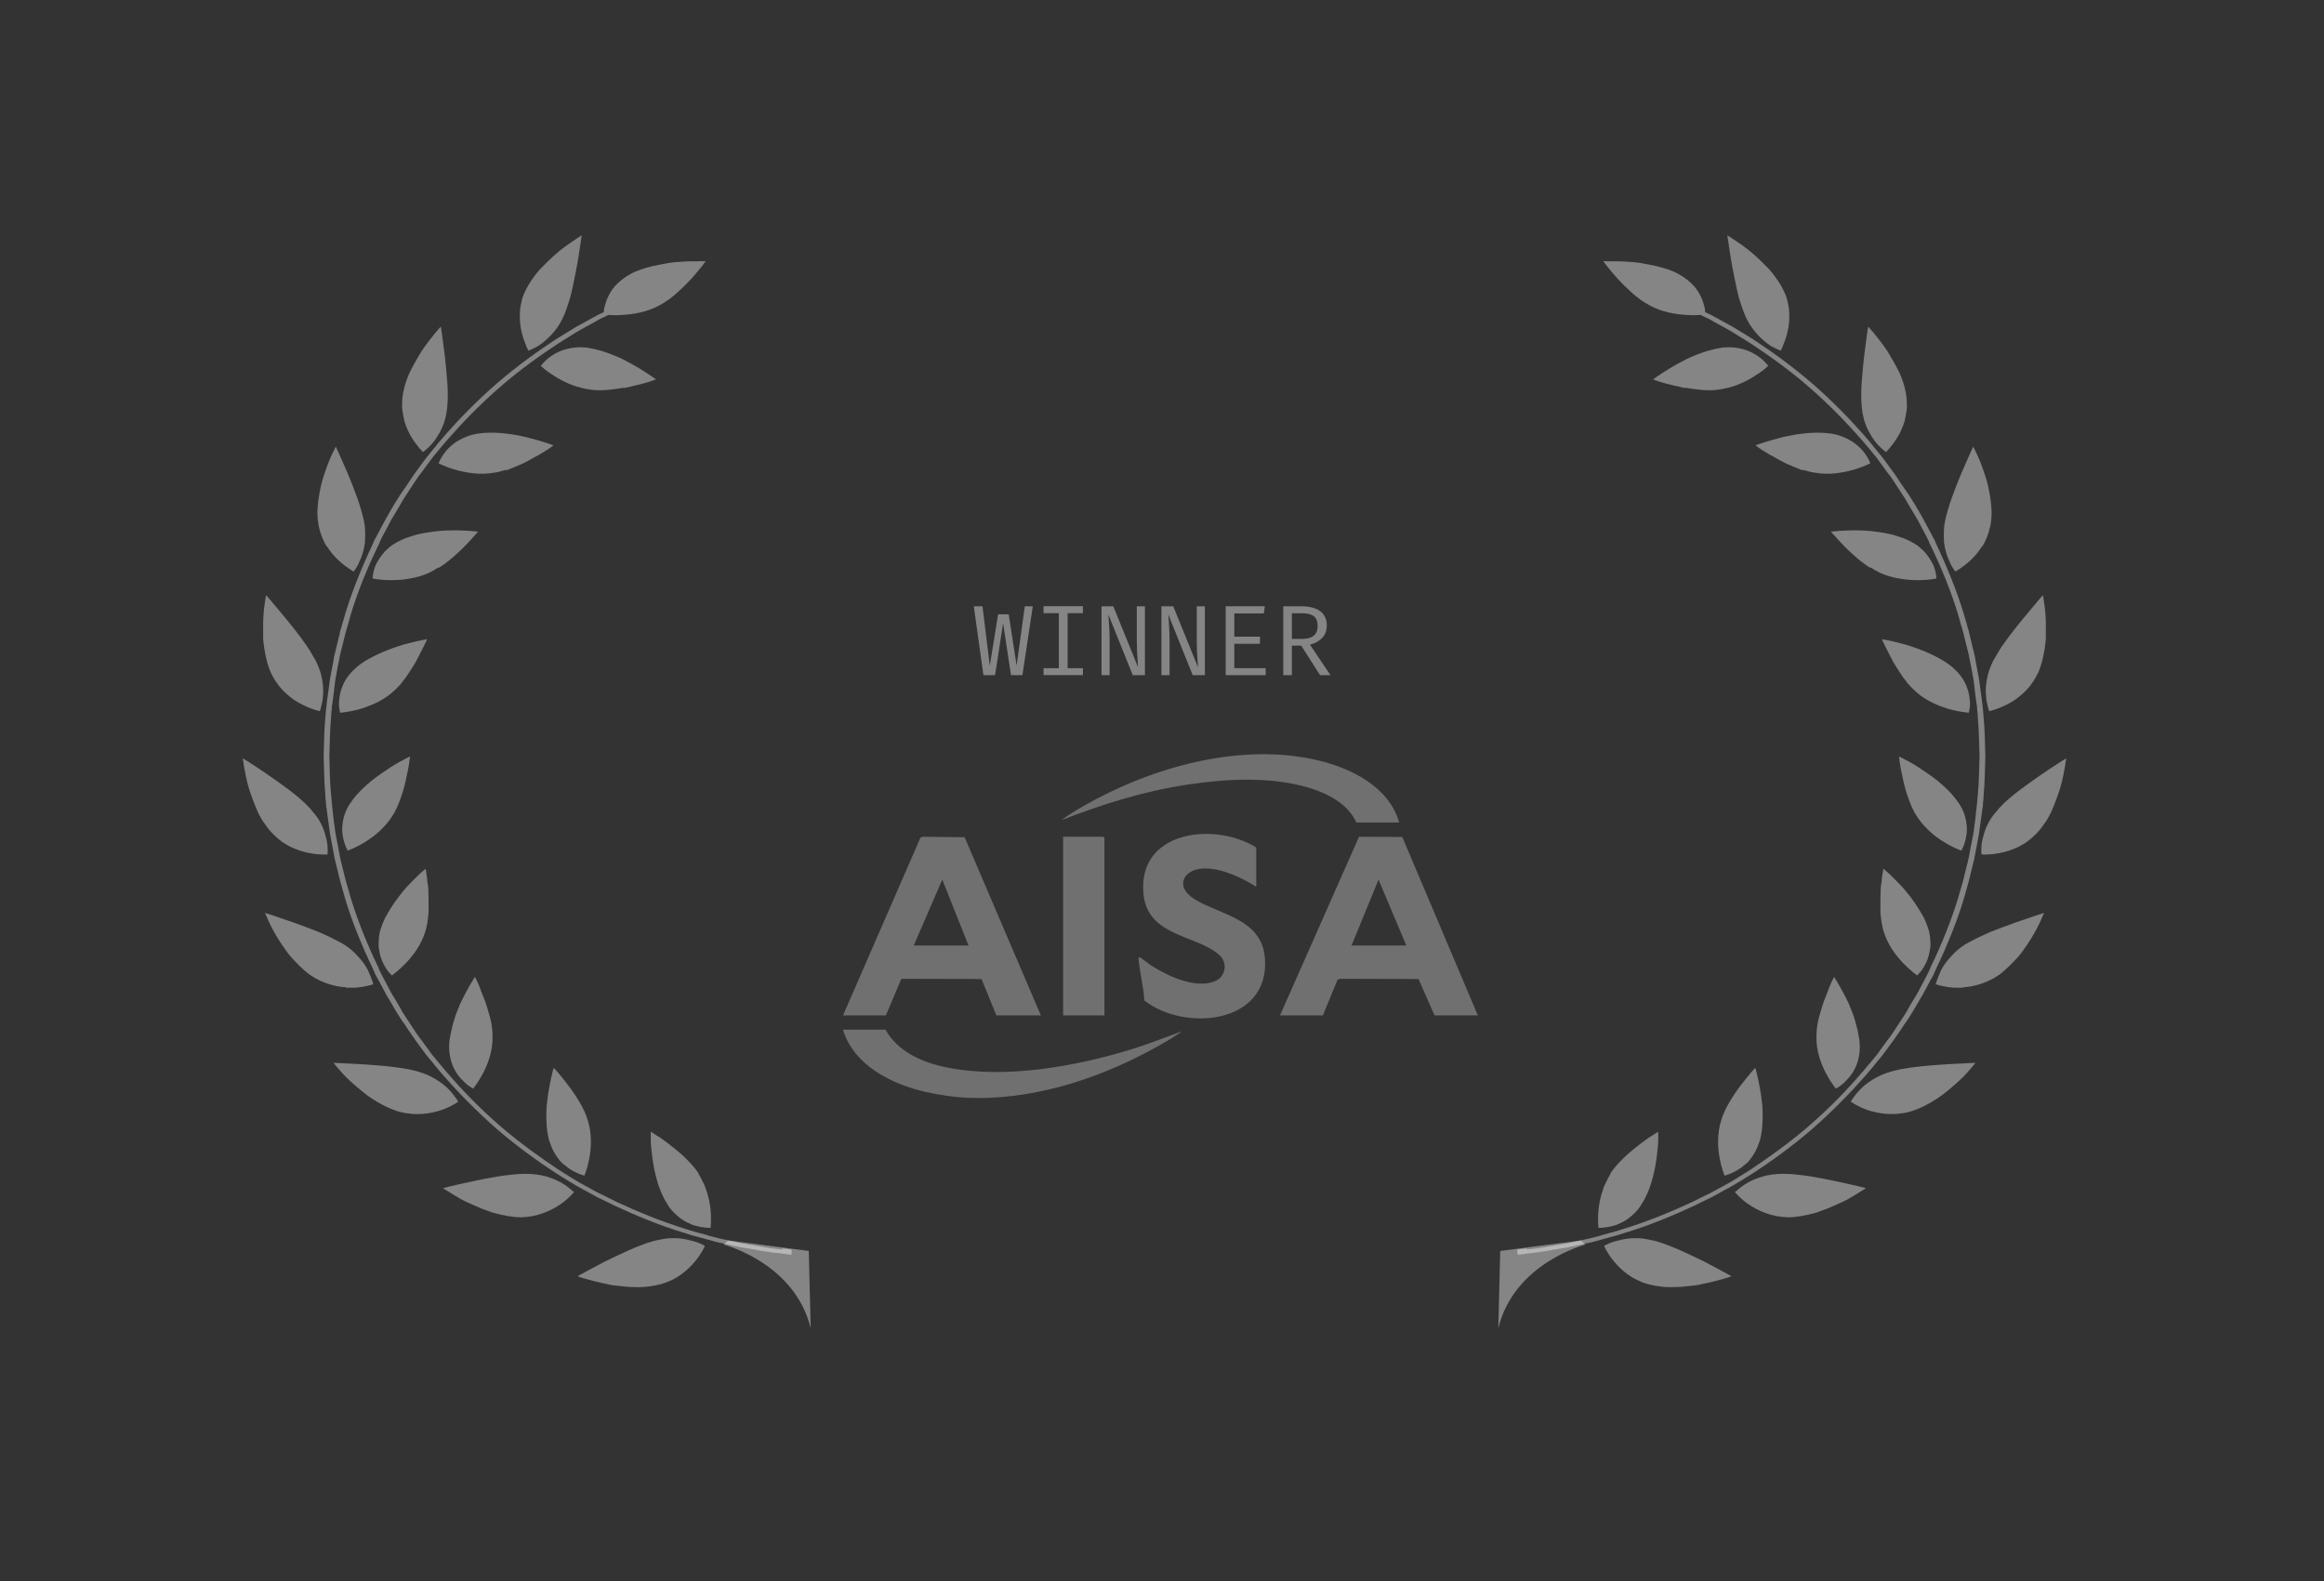 <?xml version="1.0" encoding="UTF-8"?><svg xmlns="http://www.w3.org/2000/svg" viewBox="0 0 371.8 253"><rect x="0" y="0" width="371.8" height="253" fill="#333333" stroke="none"/><g id="a"><path id="b" d="M163.56,108.03h-1.82l-1.26-8.32-1.28,8.32h-1.87l-1.54-11.02h1.39l1.17,9.5,1.33-8.22h1.7l1.26,8.22,1.31-9.5h1.28l-1.66,11.02ZM173.25,98.12h-2.45v8.8h2.45v1.1h-6.3v-1.1h2.45v-8.8h-2.45v-1.12h6.3v1.12ZM177.32,98.35c0,.07.03.54.1,1.39.06.85.1,1.78.1,2.77v5.52h-1.3v-11.02h1.89l3.95,9.73-.03-.58c-.11-1.31-.16-2.52-.16-3.63v-5.52h1.3v11.02h-1.95l-3.89-9.68ZM186.91,98.35c0,.07.03.54.1,1.39.06.85.1,1.78.1,2.77v5.52h-1.3v-11.02h1.89l3.95,9.73-.03-.58c-.11-1.31-.16-2.52-.16-3.63v-5.52h1.3v11.02h-1.95l-3.89-9.68ZM197.47,101.87h4.1v1.14h-4.1v3.9h5.02v1.12h-6.4v-11.02h6.26l-.16,1.15h-4.72v3.71ZM212.26,100.11c0,.79-.25,1.45-.74,1.97-.49.51-1.14.87-1.95,1.07l3.28,4.88h-1.66l-3.02-4.72h-1.49v4.72h-1.38v-11.02h2.82c1.36,0,2.39.26,3.09.78.7.52,1.06,1.3,1.06,2.32ZM210.79,100.11c0-.7-.2-1.21-.61-1.52-.41-.31-1.04-.46-1.9-.46h-1.6v4.1h1.62c.82,0,1.44-.17,1.86-.5.43-.34.64-.88.64-1.62Z" style="fill:rgba(255,255,255,.4);"/><g id="c"><g style="opacity:.3;"><path d="M154.95,175.67c-2.2-.1-4.68-.45-6.87-.95-5.44-1.25-11.5-4.25-13.22-9.97h6.8c1.98,3.55,5.89,5.24,9.72,6.03,9.32,1.93,20.84-.15,29.84-2.95,2.68-.83,5.28-1.88,7.91-2.83l-1.79,1.19c-8.73,5.25-18.83,9.05-29.1,9.47-1.04.04-2.27.05-3.31,0Z" style="fill:#fff;"/><path d="M166.52,162.47h-7.12l-2.37-5.82-12.83-.03-2.47,5.85h-6.86l12.39-28.45.38-.13,6.68.07,12.2,28.51ZM154.95,151.29l-4.2-10.54-4.57,10.54h8.77Z" style="fill:#fff;"/><path d="M204.78,162.47l12.64-28.58,6.92.03,12.09,28.55h-6.93l-2.56-5.82-12.57-.03-.38.13-2.35,5.72h-6.86ZM224.99,151.29l-4.45-10.54-4.32,10.54h8.77Z" style="fill:#fff;"/><path d="M200.97,141.89c-2.26-1.44-5.33-2.88-8.07-2.93-3.53-.07-5.1,2.87-1.84,4.89,4.22,2.6,10.85,3.15,11.31,9.53.76,10.5-12.86,11.76-19.3,6.71-.11-2.22-.76-4.52-.92-6.71-.01-.17,0-.25.19-.19.29.09,1.44,1.06,1.86,1.32,2.65,1.66,6.99,3.75,10.12,2.51,1.83-.73,2.16-3.02.68-4.28-3.75-3.2-11.38-2.9-12.06-9.66-1.02-10.17,11.34-11.64,18.04-7.48v6.29Z" style="fill:#fff;"/><path d="M223.85,131.61h-6.86c-1.36-3.05-4.72-4.73-7.78-5.62-6.07-1.76-13.02-1.38-19.21-.45-6.94,1.04-13.67,3.14-20.17,5.69,1.11-.87,2.37-1.61,3.6-2.31,10.84-6.18,24.99-10.19,37.43-7.26,5.35,1.26,11.39,4.28,12.99,9.95Z" style="fill:#fff;"/><polygon points="176.69 162.47 170.08 162.47 170.08 133.89 176.5 133.89 176.69 134.08 176.69 162.47" style="fill:#fff;"/></g></g></g><g id="d"><path d="M107.83,198.12c-.51,0-1.02,0-1.61.12-.16,0-.31.04-.43.08-.16,0-.27.04-.43.08-.31.04-.59.12-.9.2-1.25.35-2.59.9-3.96,1.49-1.33.59-2.66,1.25-3.88,1.84-1.21.63-2.27,1.21-3.02,1.61-.74.39-1.21.67-1.21.67,0,0,.12.04.35.12.24.08.55.2.98.31.86.24,2.04.55,3.37.82.35.08.67.16,1.02.2s.74.08,1.1.12c.74.08,1.49.16,2.23.16,1.49.08,3.02-.12,4.31-.47,2.59-.71,4.35-2.31,5.45-3.64,1.1-1.33,1.57-2.47,1.57-2.47,0,0-.9-.59-2.39-.9-.75-.2-1.61-.35-2.63-.35l.08.04Z" style="fill:rgba(255,255,255,.4);"/><path d="M111.79,187.82c-.59-.98-1.41-1.8-2.23-2.62-.39-.39-.86-.78-1.29-1.14-.24-.2-.43-.35-.63-.51-.2-.16-.43-.31-.59-.47-.82-.63-1.53-1.14-2.08-1.45-.51-.35-.86-.55-.86-.55v1.25c0,.78.12,1.8.27,3.02.16,1.18.43,2.55.82,3.84.39,1.25.9,2.47,1.57,3.49.16.27.31.51.51.74.08.12.16.24.27.31.08.12.16.2.28.31.35.35.78.71,1.14.98.39.27.78.51,1.18.67.39.2.74.35,1.1.43,1.41.39,2.43.35,2.43.35,0,0,.16-1.22,0-2.86-.08-.82-.24-1.76-.55-2.74-.08-.24-.16-.47-.24-.74-.08-.24-.2-.51-.31-.74-.24-.51-.47-.98-.78-1.49v-.08Z" style="fill:rgba(255,255,255,.4);"/><path d="M91.73,190.68s-.24-.2-.39-.35c-.31-.27-.82-.67-1.49-1.06-.31-.2-.71-.35-1.1-.55-.39-.16-.86-.31-1.33-.47-.94-.27-2.08-.43-3.37-.43-.67,0-1.33.04-2.04.12-.71.08-1.45.16-2.16.27-.74.12-1.49.27-2.19.39-.71.16-1.41.27-2.08.43-1.33.27-2.51.55-3.33.74-.86.2-1.37.35-1.37.35,0,0,.43.31,1.18.74.35.24.82.51,1.29.78.24.16.51.31.78.43.27.16.59.27.9.43.63.27,1.29.59,1.96.86.35.12.71.27,1.06.39.2.08.35.12.51.2.2.04.35.12.55.16,1.45.39,2.94.67,4.27.67,2.74-.08,4.82-1.1,6.27-2.08.71-.47,1.25-.98,1.65-1.37.35-.35.55-.63.55-.63,0,0-.04-.04-.12-.12v.08Z" style="fill:rgba(255,255,255,.4);"/><path d="M87.93,182.69c.35,1.14.86,2.04,1.45,2.78.27.39.59.71.94.94.31.27.63.51.94.71.63.39,1.18.63,1.57.78.2.08.39.12.47.16.12,0,.2.04.2.04,0,0,.12-.27.27-.74.16-.47.35-1.18.51-2,.31-1.65.43-3.84-.2-5.96-.31-1.1-.82-2.16-1.41-3.13-.59-.98-1.21-1.92-1.84-2.7-.31-.39-.59-.78-.86-1.1-.24-.31-.51-.63-.71-.86-.39-.47-.67-.74-.67-.74,0,0-.16.43-.31,1.18-.2.74-.39,1.8-.59,2.98-.08.59-.16,1.25-.24,1.92,0,.63-.08,1.29-.04,1.96,0,.67.04,1.33.12,1.96s.2,1.25.39,1.84Z" style="fill:rgba(255,255,255,.4);"/><path d="M72.96,175.75c-.24-.35-.59-.86-1.14-1.41-.51-.55-1.21-1.1-2.04-1.61-.82-.51-1.84-.98-3.1-1.33-.43-.12-.86-.2-1.33-.31-.43-.08-.9-.16-1.37-.23-2.39-.35-5.06-.51-7.09-.63-2.04-.12-3.53-.16-3.53-.16,0,0,.51.63,1.33,1.57.82.94,2.12,2.08,3.53,3.21.2.16.43.35.67.51.12.08.24.16.35.24.12.08.24.16.35.24.47.31.98.59,1.45.86.51.27.98.51,1.49.71.51.2.98.39,1.49.51,2.66.67,4.94.24,6.62-.31,1.69-.59,2.66-1.33,2.66-1.33,0,0-.12-.24-.35-.59v.08Z" style="fill:rgba(255,255,255,.4);"/><path d="M73.82,172.65c.47.55.94.94,1.29,1.18.35.24.59.35.59.35,0,0,.78-.94,1.57-2.43.78-1.49,1.57-3.57,1.53-5.8,0-.82-.08-1.68-.24-2.47-.08-.39-.2-.82-.31-1.21-.12-.39-.24-.78-.35-1.18-.2-.67-.43-1.29-.67-1.84-.08-.16-.12-.27-.16-.43-.08-.12-.12-.27-.16-.39-.08-.27-.2-.51-.27-.71-.35-.86-.67-1.41-.67-1.41,0,0-.71,1.1-1.57,2.74-.24.43-.43.86-.67,1.33-.12.24-.24.47-.31.74-.12.24-.2.51-.31.74-.39,1.02-.71,2.12-.94,3.21-.08.43-.16.82-.24,1.25-.04.39-.08.78-.08,1.18,0,1.18.24,2.19.59,3.06.35.86.86,1.53,1.33,2.08h.04Z" style="fill:rgba(255,255,255,.4);"/><path d="M55.32,158.04h1.45c1.76-.12,2.94-.55,2.94-.55,0,0-.04-.24-.2-.67-.08-.2-.16-.43-.27-.71-.12-.27-.24-.59-.39-.9-.35-.67-.82-1.37-1.53-2.12-.16-.16-.31-.35-.51-.55-.2-.2-.39-.35-.59-.55-.43-.35-.9-.71-1.45-1.02-.55-.31-1.18-.63-1.8-.94-.63-.31-1.29-.59-1.96-.9-1.37-.55-2.78-1.06-4.08-1.53-1.25-.43-2.39-.82-3.21-1.1-.82-.27-1.33-.43-1.33-.43,0,0,.2.47.55,1.25.2.39.39.86.67,1.37.27.51.59,1.06.94,1.61.35.55.74,1.18,1.18,1.76.12.16.2.27.31.43.12.16.24.27.35.43.24.27.47.55.74.82.51.55,1.02,1.06,1.57,1.53.27.24.55.47.82.67.27.19.59.39.86.55,1.18.67,2.35,1.06,3.45,1.29.55.12,1.06.16,1.57.2l-.08.04Z" style="fill:rgba(255,255,255,.4);"/><path d="M60.61,151.73c.12.9.35,1.72.67,2.35.16.31.31.63.47.86.16.24.31.47.47.63.27.31.47.51.47.51,0,0,1.02-.71,2.19-1.92.31-.31.59-.63.9-1.02s.63-.78.9-1.21c.55-.86,1.06-1.84,1.37-2.9.08-.27.16-.55.2-.82.08-.27.12-.55.16-.86.08-.55.16-1.14.16-1.69,0-1.14,0-2.23-.04-3.21,0-.51-.08-.94-.16-1.37,0-.43-.08-.78-.12-1.1-.08-.63-.16-.98-.16-.98,0,0-.35.31-.94.82-.55.55-1.33,1.29-2.19,2.23-.78.9-1.65,2-2.35,3.13-.35.55-.71,1.14-1.02,1.72-.27.59-.51,1.18-.67,1.72-.2.55-.27,1.1-.31,1.61,0,.27-.04.51-.04.74v.35c0,.12,0,.24.04.35v.04Z" style="fill:rgba(255,255,255,.4);"/><path d="M45.02,134.64c.51.35,1.02.63,1.53.9,1.02.47,2,.78,2.86.94,1.72.35,2.98.24,2.98.24,0,0,.16-1.02-.16-2.43-.08-.35-.2-.74-.31-1.14-.12-.39-.31-.82-.51-1.25-.24-.43-.47-.9-.82-1.33-.16-.24-.35-.47-.55-.67-.08-.12-.2-.24-.27-.35-.12-.12-.2-.24-.31-.35-1.69-1.84-4.43-3.72-6.62-5.25-1.1-.75-2.08-1.41-2.82-1.88-.74-.47-1.18-.74-1.18-.74,0,0,.08.51.2,1.33.16.82.35,2,.71,3.25.39,1.29.9,2.67,1.49,4,.16.31.31.67.51.98.2.31.35.63.59.9.39.59.82,1.14,1.29,1.61.47.47.94.9,1.45,1.25h-.04Z" style="fill:rgba(255,255,255,.4);"/><path d="M55.56,136.13s1.18-.39,2.66-1.29c.74-.43,1.57-1.02,2.31-1.68.39-.35.74-.71,1.14-1.14.35-.39.71-.86,1.02-1.33s.59-.98.82-1.49c.24-.51.43-1.06.63-1.61.39-1.06.67-2.15.86-3.14.24-.98.39-1.84.47-2.43.08-.63.12-.98.12-.98,0,0-.43.2-1.14.59-.71.35-1.65.9-2.66,1.61-1.02.67-2.19,1.49-3.17,2.39-1.02.9-1.92,1.88-2.59,2.9-.35.51-.59.98-.78,1.49-.2.47-.31.98-.39,1.41-.08.47-.12.9-.12,1.29s.04.78.12,1.14c.24,1.41.78,2.27.78,2.27h-.08Z" style="fill:rgba(255,255,255,.4);"/><path d="M42.27,103.68c.08.55.2,1.1.31,1.61.24,1.06.55,2.08,1.06,2.94.63,1.18,1.41,2.12,2.23,2.82.82.74,1.65,1.29,2.47,1.68,1.57.82,2.82,1.06,2.82,1.06,0,0,.12-.24.2-.67.12-.43.27-1.02.31-1.76.08-.74.04-1.61-.12-2.55-.16-.94-.47-2-1.06-3.14-.2-.35-.43-.74-.67-1.14-.12-.2-.24-.39-.35-.59-.12-.2-.24-.39-.39-.59-.67-.98-1.41-1.96-2.16-2.9-.74-.94-1.49-1.84-2.12-2.59-1.25-1.53-2.23-2.63-2.23-2.63,0,0-.16.78-.31,2-.08.63-.12,1.33-.16,2.16v2.55c0,.55.08,1.1.16,1.65v.08Z" style="fill:rgba(255,255,255,.4);"/><path d="M62.77,110.78s.31-.27.47-.43c.16-.16.31-.31.47-.47.31-.31.59-.63.82-.98.27-.31.51-.67.74-1.02s.47-.71.67-1.02c.39-.59.71-1.18.98-1.72.16-.27.27-.55.39-.78.12-.24.24-.47.35-.67.43-.82.67-1.41.67-1.41,0,0-1.33.2-3.21.71-.47.12-.98.27-1.45.43-.51.16-1.02.35-1.53.55-1.06.39-2.12.9-3.13,1.45-.78.43-1.45.9-2.04,1.41-.9.78-1.57,1.65-1.96,2.47-.39.82-.63,1.65-.71,2.35-.08.71-.12,1.29,0,1.72.04.43.12.67.12.67,0,0,1.25-.08,2.9-.51,1.65-.47,3.8-1.29,5.49-2.78l-.04.04Z" style="fill:rgba(255,255,255,.4);"/><path d="M52.31,87.42c.59.94,1.25,1.69,1.88,2.27,1.29,1.18,2.39,1.76,2.39,1.76,0,0,.16-.2.39-.55.24-.35.51-.94.78-1.61.27-.67.51-1.49.63-2.47.04-.47.04-1.02.04-1.53s-.04-1.14-.16-1.72c-.12-.63-.27-1.25-.47-1.92-.12-.31-.2-.67-.31-1.02-.12-.31-.24-.67-.35-1.02-.47-1.33-1.02-2.7-1.53-3.92-.27-.59-.51-1.18-.74-1.69-.24-.51-.43-.98-.59-1.33-.35-.78-.55-1.21-.55-1.21,0,0-.24.47-.59,1.21-.2.39-.39.86-.59,1.37-.2.55-.43,1.14-.63,1.76-.12.31-.2.63-.31.98-.08.35-.2.67-.27,1.02-.16.71-.27,1.41-.39,2.16-.08.71-.16,1.45-.16,2.12,0,.71.08,1.41.2,2.04.27,1.29.71,2.39,1.29,3.33l.04-.04Z" style="fill:rgba(255,255,255,.4);"/><path d="M70.18,90.87c.51-.31.98-.67,1.45-1.02.47-.35.9-.74,1.29-1.1.39-.35.82-.74,1.18-1.1.35-.35.67-.71.98-1.02.16-.16.27-.31.39-.43.12-.16.24-.27.35-.39.43-.47.67-.74.67-.74,0,0-.47-.04-1.29-.12-.78-.04-1.92-.12-3.17-.08-1.25,0-2.63.16-4,.39-.35.08-.71.12-1.02.2-.31.08-.67.16-.98.27-.63.2-1.25.39-1.8.67-.55.24-1.06.55-1.49.82-.43.31-.78.67-1.14.98-.63.71-1.1,1.41-1.41,2.04s-.43,1.21-.51,1.65c-.08.43-.08.67-.08.67,0,0,1.21.27,2.94.27.86,0,1.84-.04,2.9-.24,1.06-.16,2.16-.47,3.21-.94.51-.24,1.02-.55,1.49-.86l.04.08Z" style="fill:rgba(255,255,255,.4);"/><path d="M64.69,67.36c.31,1.06.74,1.96,1.18,2.66.9,1.45,1.8,2.31,1.8,2.31,0,0,.9-.59,1.8-1.76.24-.31.43-.63.67-1.02.24-.35.43-.78.63-1.21.39-.9.67-1.96.78-3.21.12-1.21.12-2.63,0-4.08-.12-1.45-.24-2.86-.39-4.15-.16-1.29-.31-2.43-.43-3.29-.12-.82-.2-1.33-.2-1.33,0,0-.12.08-.27.27-.16.2-.35.43-.67.78-.55.67-1.29,1.61-2.04,2.7-.71,1.14-1.45,2.43-2.08,3.72-.59,1.33-.98,2.74-1.1,4.04,0,.31-.04.63-.04.94s0,.63.04.9c.08.59.2,1.14.31,1.69v.04Z" style="fill:rgba(255,255,255,.4);"/><path d="M80.95,75.27c.27-.08.55-.2.82-.31.12-.04.27-.12.39-.16.16-.08.27-.12.39-.16,1.1-.43,2.12-.98,2.98-1.49.9-.47,1.65-.94,2.19-1.29.27-.2.47-.31.59-.43.16-.08.24-.16.24-.16,0,0-.12-.04-.31-.12-.24-.08-.51-.2-.9-.31-.74-.24-1.8-.55-3.02-.86-.63-.16-1.25-.27-1.92-.39-.35-.08-.67-.12-1.02-.16s-.71-.08-1.02-.12c-1.37-.12-2.74-.12-4,.08-1.21.2-2.19.63-3.02,1.1-.43.24-.78.51-1.1.78s-.59.55-.82.82c-.94,1.1-1.25,2.04-1.25,2.04,0,0,1.1.59,2.78,1.06.82.24,1.8.43,2.86.55,1.06.12,2.16.08,3.33-.12.59-.08,1.14-.24,1.72-.43l.08.08Z" style="fill:rgba(255,255,255,.4);"/><path d="M84.17,55.37c.24.47.35.74.35.74,0,0,.08,0,.2-.08.12-.04.27-.12.47-.2.43-.2.98-.47,1.57-.94,1.18-.94,2.63-2.31,3.57-4.66.31-.78.59-1.61.86-2.51.31-1.14.55-2.31.78-3.49.24-1.14.43-2.23.59-3.21.31-1.96.51-3.37.51-3.37,0,0-.71.43-1.72,1.14-.51.35-1.14.78-1.76,1.29s-1.29,1.1-1.92,1.72c-.39.39-.78.78-1.18,1.18-.12.12-.2.2-.27.31-.08.12-.16.2-.27.31-.16.24-.35.43-.51.67-.67.9-1.21,1.8-1.61,2.74-.27.59-.39,1.21-.51,1.8-.12.59-.16,1.14-.16,1.69,0,1.1.12,2.04.35,2.86.2.82.47,1.49.67,1.96v.04Z" style="fill:rgba(255,255,255,.4);"/><path d="M99.8,62.11c.71-.16,1.37-.31,2-.47.63-.16,1.18-.27,1.65-.43.94-.27,1.49-.51,1.49-.51,0,0-1.06-.78-2.66-1.76-.78-.47-1.76-1.02-2.78-1.53-1.02-.47-2.12-.9-3.21-1.25-.82-.24-1.69-.43-2.47-.55-2.43-.24-4.31.47-5.53,1.29-.59.39-1.06.82-1.33,1.14-.16.16-.27.27-.31.35-.08.08-.12.16-.12.16,0,0,.24.2.63.55.39.31.98.74,1.76,1.21.74.47,1.61.9,2.59,1.29.51.2,1.02.35,1.53.47.55.12,1.1.24,1.68.31,1.72.2,3.49-.08,5.13-.35l-.04.08Z" style="fill:rgba(255,255,255,.4);"/><path d="M125.08,199.93c-.47-.04-1.02-.12-1.68-.2-.31-.04-.67-.08-1.02-.16-.35-.08-.74-.12-1.14-.2-.78-.12-1.65-.27-2.59-.43-.9-.2-1.84-.39-2.86-.63-.51-.12-.98-.2-1.49-.35-.51-.12-1.02-.27-1.53-.43-1.02-.27-2.08-.55-3.1-.9-4.11-1.25-8.07-2.94-11.01-4.31-.71-.35-1.37-.67-1.96-.98-.31-.16-.59-.27-.82-.39-.24-.12-.47-.27-.67-.35-.82-.47-1.29-.71-1.29-.71,0,0-.47-.27-1.29-.71-.82-.47-1.92-1.18-3.29-2.04-2.66-1.76-6.15-4.23-9.37-7.01-3.21-2.78-6.15-5.84-8.23-8.27-.27-.27-.51-.59-.74-.86-.24-.27-.43-.55-.67-.78-.43-.51-.74-.94-1.06-1.29-.31-.35-.51-.67-.63-.86-.16-.2-.24-.31-.24-.31,0,0-.31-.43-.86-1.18-.27-.35-.63-.82-.98-1.33-.35-.55-.74-1.14-1.18-1.8-.24-.31-.43-.67-.67-1.02-.24-.35-.47-.74-.67-1.14-.47-.78-.94-1.61-1.45-2.43-.47-.86-.94-1.76-1.41-2.67-.12-.24-.24-.47-.35-.71-.12-.24-.24-.47-.31-.71-.24-.47-.43-.94-.67-1.41-1.76-3.8-3.21-7.72-4.04-10.74-.12-.39-.2-.75-.31-1.06-.08-.35-.2-.67-.27-.98-.16-.63-.27-1.17-.39-1.61-.24-.9-.35-1.41-.35-1.41,0,0,0-.12-.08-.35-.04-.24-.12-.59-.2-1.06-.08-.43-.16-.98-.31-1.61-.12-.63-.27-1.33-.35-2.12-.12-.78-.24-1.61-.31-2.51,0-.24-.08-.43-.08-.67s-.04-.47-.08-.7c0-.47-.08-.94-.12-1.45-.2-1.96-.2-4.04-.27-6.11.08-2.08.08-4.15.27-6.11,0-.47.08-.98.12-1.45,0-.24,0-.47.08-.71,0-.24.08-.47.08-.67.12-.86.24-1.72.31-2.51.08-.78.24-1.49.35-2.12.12-.63.2-1.18.31-1.61.08-.43.16-.78.2-1.02.04-.24.08-.35.08-.35,0,0,.12-.51.35-1.37.12-.43.24-.98.39-1.61.08-.31.16-.63.27-.98.12-.35.24-.71.31-1.06.82-3.02,2.27-6.94,4.04-10.74.24-.47.43-.94.67-1.41.12-.24.24-.47.31-.71.12-.24.24-.47.35-.71.47-.9.98-1.8,1.41-2.66.51-.86.98-1.65,1.45-2.43.24-.39.43-.78.67-1.14.24-.35.47-.71.67-1.02.43-.67.82-1.25,1.18-1.8.35-.55.71-.98.98-1.33.55-.74.86-1.18.86-1.18,0,0,.08-.12.24-.31.16-.2.35-.51.63-.86.31-.35.63-.78,1.06-1.29.2-.24.43-.51.67-.78.24-.27.47-.59.74-.86,2.08-2.39,5.02-5.45,8.23-8.23,3.21-2.82,6.7-5.25,9.37-7.01,1.37-.82,2.47-1.57,3.29-2.04.82-.47,1.29-.71,1.29-.71,0,0,.47-.27,1.29-.71.2-.12.43-.24.67-.39.24-.12.51-.27.82-.39.2-.08.39-.2.63-.31h.04c.51.04,1.25.08,2.12,0,1.72-.08,4-.43,6-1.53,1.02-.55,2-1.25,2.86-2.04.39-.39.86-.78,1.25-1.18.39-.39.74-.78,1.1-1.14.63-.74,1.21-1.41,1.61-1.92.35-.47.59-.78.59-.78h-1.25c-.78,0-1.92,0-3.17.12-.31,0-.63.04-.98.08-.31.04-.67.08-.98.16-.67.12-1.33.24-2,.39-1.33.31-2.7.74-3.72,1.33-1.06.59-1.88,1.29-2.51,2-.59.71-.98,1.49-1.25,2.16-.24.67-.39,1.25-.43,1.65v.24c-.08.04-.16.08-.24.12-.31.16-.59.27-.82.39-.24.16-.47.27-.71.39-.82.47-1.29.71-1.29.71,0,0-.47.27-1.29.71-.82.47-1.96,1.21-3.33,2.04-2.7,1.76-6.23,4.27-9.48,7.09-3.25,2.82-6.23,5.92-8.31,8.31-.27.31-.51.59-.74.86-.24.27-.47.55-.67.82-.43.51-.78.94-1.06,1.29-.31.35-.51.67-.67.86-.16.2-.24.31-.24.31,0,0-.31.43-.86,1.18-.27.39-.63.82-.98,1.37s-.74,1.14-1.21,1.8c-.24.35-.47.67-.71,1.02-.24.35-.43.74-.71,1.14-.47.78-.98,1.61-1.45,2.47-.47.86-.94,1.76-1.45,2.7-.12.24-.24.47-.39.71-.12.24-.24.47-.31.71-.24.47-.43.98-.67,1.45-1.76,3.84-3.25,7.8-4.08,10.85-.12.39-.24.74-.31,1.1-.12.35-.24.67-.27.98-.16.63-.27,1.18-.39,1.61-.2.9-.35,1.41-.35,1.41,0,0,0,.12-.08.35-.08.24-.12.59-.2,1.06-.08.47-.2,1.02-.31,1.65s-.27,1.33-.35,2.12c-.12.78-.24,1.65-.35,2.55,0,.24-.08.47-.08.67,0,.24-.04.47-.08.71-.04.47-.08.94-.12,1.45-.2,1.96-.2,4.07-.27,6.15.08,2.12.08,4.19.27,6.15,0,.51.08.98.12,1.45,0,.24,0,.47.08.71,0,.24.08.47.08.67.12.9.24,1.76.35,2.51.08.78.24,1.49.35,2.12s.24,1.18.31,1.65c.08.43.16.82.2,1.06.04.24.08.35.08.35,0,0,.12.51.35,1.41.12.47.24.98.39,1.61.08.31.16.63.27.98.08.35.2.71.31,1.1.82,3.06,2.31,7.01,4.08,10.85.24.47.47.98.67,1.45.12.24.24.47.31.71.12.24.24.47.39.71.47.9.98,1.84,1.45,2.7.51.86,1.02,1.69,1.45,2.47.24.39.47.78.71,1.14.24.35.47.71.71,1.02.43.67.82,1.25,1.21,1.8.35.55.71.98.98,1.37.55.75.86,1.18.86,1.18,0,0,.08.12.24.31.16.2.35.51.67.86.31.35.67.78,1.06,1.29.2.24.43.51.67.78.24.27.47.59.74.86,2.12,2.43,5.09,5.49,8.31,8.31,3.25,2.82,6.78,5.33,9.48,7.09,1.37.86,2.51,1.57,3.33,2.04.82.47,1.29.71,1.29.71,0,0,.47.27,1.29.71.2.12.43.24.71.39.27.12.55.27.82.39.59.27,1.25.63,2,.98,2.94,1.37,6.94,3.1,11.13,4.35,1.02.35,2.08.63,3.14.9.51.16,1.02.27,1.53.43.51.16,1.02.24,1.53.35.98.24,1.96.43,2.9.63.9.16,1.8.31,2.59.43.39.08.78.16,1.14.2.35.08.71.08,1.06.16.67.08,1.21.16,1.72.2.94.12,1.49.2,1.49.2l.08-.82s-.55-.08-1.49-.2l-.08.2Z" style="fill:rgba(255,255,255,.4);"/><path d="M115.75,199.14s11.4,2.9,13.95,13.4l-.31-12.38-12.89-1.68-.74.67Z" style="fill:rgba(255,255,255,.4);"/><path d="M261.57,198.12c.51,0,1.02,0,1.61.12.16,0,.31.04.43.08.16,0,.27.04.43.08.31.04.59.12.9.2,1.25.35,2.59.9,3.96,1.49,1.33.59,2.67,1.25,3.88,1.84,1.21.63,2.27,1.21,3.02,1.61.74.39,1.21.67,1.21.67,0,0-.12.04-.35.12-.24.08-.55.2-.98.31-.86.24-2.04.55-3.37.82-.35.08-.67.16-1.02.2s-.74.08-1.1.12c-.74.08-1.49.16-2.23.16-1.49.08-3.02-.12-4.31-.47-2.59-.71-4.35-2.31-5.45-3.64-1.1-1.33-1.57-2.47-1.57-2.47,0,0,.9-.59,2.39-.9.74-.2,1.61-.35,2.63-.35l-.08.04Z" style="fill:rgba(255,255,255,.4);"/><path d="M257.61,187.82c.59-.98,1.41-1.8,2.23-2.62.39-.39.86-.78,1.29-1.14.24-.2.43-.35.63-.51.2-.16.43-.31.59-.47.82-.63,1.53-1.14,2.08-1.45.51-.35.86-.55.86-.55v1.25c0,.78-.12,1.8-.27,3.02-.16,1.18-.43,2.55-.82,3.84-.39,1.25-.9,2.47-1.57,3.49-.16.27-.31.51-.51.74-.08.12-.16.24-.27.31-.08.12-.16.2-.27.31-.35.35-.78.71-1.14.98-.39.27-.78.51-1.18.67-.39.2-.74.35-1.1.43-1.41.39-2.43.35-2.43.35,0,0-.16-1.22,0-2.86.08-.82.24-1.76.55-2.74.08-.24.16-.47.24-.74.08-.24.2-.51.31-.74.24-.51.47-.98.78-1.49v-.08Z" style="fill:rgba(255,255,255,.4);"/><path d="M277.67,190.68s.24-.2.39-.35c.31-.27.82-.67,1.49-1.06.31-.2.71-.35,1.1-.55.39-.16.86-.31,1.33-.47.94-.27,2.08-.43,3.37-.43.67,0,1.33.04,2.04.12.7.08,1.45.16,2.15.27.74.12,1.49.27,2.19.39.71.16,1.41.27,2.08.43,1.33.27,2.51.55,3.33.74.86.2,1.37.35,1.37.35,0,0-.43.31-1.18.74-.35.24-.82.51-1.29.78-.24.16-.51.31-.78.43-.27.16-.59.27-.9.43-.63.27-1.29.59-1.96.86-.35.12-.71.27-1.06.39-.2.08-.35.12-.51.2-.2.04-.35.12-.55.16-1.45.39-2.94.67-4.27.67-2.74-.08-4.82-1.1-6.27-2.08-.71-.47-1.25-.98-1.65-1.37-.35-.35-.55-.63-.55-.63,0,0,.04-.04.12-.12v.08Z" style="fill:rgba(255,255,255,.4);"/><path d="M281.47,182.69c-.35,1.14-.86,2.04-1.45,2.78-.27.39-.59.71-.94.94-.31.27-.63.51-.94.71-.63.39-1.18.63-1.57.78-.2.08-.39.12-.47.16-.12,0-.2.04-.2.04,0,0-.12-.27-.27-.74-.16-.47-.35-1.18-.51-2-.31-1.65-.43-3.84.2-5.96.31-1.1.82-2.16,1.41-3.13.59-.98,1.21-1.92,1.84-2.7.31-.39.59-.78.86-1.1.24-.31.51-.63.71-.86.39-.47.67-.74.67-.74,0,0,.16.43.31,1.18.2.74.39,1.8.59,2.98.08.59.16,1.25.24,1.92,0,.63.08,1.29.04,1.96,0,.67-.04,1.33-.12,1.96-.08.63-.2,1.25-.39,1.84Z" style="fill:rgba(255,255,255,.4);"/><path d="M296.44,175.75c.23-.35.59-.86,1.14-1.41.51-.55,1.21-1.1,2.04-1.61s1.84-.98,3.1-1.33c.43-.12.86-.2,1.33-.31.43-.08.9-.16,1.37-.23,2.39-.35,5.05-.51,7.09-.63,2.04-.12,3.53-.16,3.53-.16,0,0-.51.63-1.33,1.57-.82.94-2.12,2.08-3.53,3.21-.2.16-.43.35-.67.51-.12.08-.24.16-.35.24-.12.08-.24.16-.35.24-.47.31-.98.59-1.45.86-.51.27-.98.51-1.49.71-.51.2-.98.39-1.49.51-2.67.67-4.94.24-6.62-.31-1.68-.59-2.66-1.33-2.66-1.33,0,0,.12-.24.35-.59v.08Z" style="fill:rgba(255,255,255,.4);"/><path d="M295.58,172.65c-.47.55-.94.94-1.29,1.18-.35.24-.59.35-.59.35,0,0-.78-.94-1.57-2.43-.78-1.49-1.57-3.57-1.53-5.8,0-.82.08-1.68.24-2.47.08-.39.2-.82.31-1.21.12-.39.23-.78.35-1.18.2-.67.43-1.29.67-1.84.08-.16.12-.27.16-.43.08-.12.12-.27.16-.39.08-.27.2-.51.27-.71.35-.86.67-1.41.67-1.41,0,0,.71,1.1,1.57,2.74.24.43.43.86.67,1.33.12.24.23.47.31.74.12.24.2.51.31.74.39,1.02.7,2.12.94,3.21.08.43.16.82.23,1.25.04.39.08.78.08,1.18,0,1.18-.23,2.19-.59,3.06-.35.86-.86,1.53-1.33,2.08h-.04Z" style="fill:rgba(255,255,255,.4);"/><path d="M314.08,158.04h-1.45c-1.76-.12-2.94-.55-2.94-.55,0,0,.04-.24.2-.67.08-.2.16-.43.28-.71.12-.27.23-.59.39-.9.35-.67.82-1.37,1.53-2.12.16-.16.31-.35.51-.55s.39-.35.59-.55c.43-.35.9-.71,1.45-1.02.55-.31,1.18-.63,1.8-.94.63-.31,1.29-.59,1.96-.9,1.37-.55,2.78-1.06,4.08-1.53,1.25-.43,2.39-.82,3.21-1.1.82-.27,1.33-.43,1.33-.43,0,0-.2.47-.55,1.25-.2.39-.39.86-.67,1.37-.27.51-.59,1.06-.94,1.61-.35.55-.74,1.18-1.18,1.76-.12.16-.2.27-.31.43-.12.16-.24.27-.35.43-.24.27-.47.55-.75.82-.51.55-1.02,1.06-1.57,1.53-.27.24-.55.47-.82.67-.27.19-.59.39-.86.55-1.18.67-2.35,1.06-3.45,1.29-.55.12-1.06.16-1.57.2l.08.04Z" style="fill:rgba(255,255,255,.4);"/><path d="M308.79,151.73c-.12.9-.35,1.72-.67,2.35-.16.31-.31.63-.47.86-.16.24-.31.47-.47.63-.28.31-.47.51-.47.51,0,0-1.02-.71-2.19-1.92-.31-.31-.59-.63-.9-1.02-.31-.39-.63-.78-.9-1.21-.55-.86-1.06-1.84-1.37-2.9-.08-.27-.16-.55-.2-.82-.08-.27-.12-.55-.16-.86-.08-.55-.16-1.14-.16-1.69,0-1.14,0-2.23.04-3.21,0-.51.08-.94.16-1.37,0-.43.08-.78.12-1.1.08-.63.16-.98.16-.98,0,0,.35.31.94.82.55.55,1.33,1.29,2.2,2.23.78.9,1.64,2,2.35,3.13.35.55.7,1.14,1.02,1.72.27.59.51,1.18.67,1.72.2.55.27,1.1.31,1.61,0,.27.04.51.04.74v.35c0,.12,0,.24-.04.35v.04Z" style="fill:rgba(255,255,255,.4);"/><path d="M324.38,134.64c-.51.35-1.02.63-1.53.9-1.02.47-2,.78-2.86.94-1.72.35-2.98.24-2.98.24,0,0-.16-1.02.16-2.43.08-.35.2-.74.31-1.14.12-.39.31-.82.51-1.25.24-.43.47-.9.82-1.33.16-.24.35-.47.55-.67.08-.12.2-.24.27-.35.12-.12.2-.24.31-.35,1.68-1.84,4.43-3.72,6.62-5.25,1.1-.75,2.08-1.41,2.82-1.88.74-.47,1.18-.74,1.18-.74,0,0-.08.51-.2,1.33-.16.82-.35,2-.71,3.25-.39,1.29-.9,2.67-1.49,4-.16.31-.31.67-.51.98-.2.31-.35.63-.59.9-.39.59-.82,1.14-1.29,1.61-.47.47-.94.9-1.45,1.25h.04Z" style="fill:rgba(255,255,255,.4);"/><path d="M313.84,136.13s-1.17-.39-2.66-1.29c-.74-.43-1.57-1.02-2.31-1.68-.39-.35-.74-.71-1.14-1.14-.35-.39-.71-.86-1.02-1.33-.31-.47-.59-.98-.82-1.49-.24-.51-.43-1.06-.63-1.61-.39-1.06-.67-2.15-.86-3.14-.23-.98-.39-1.84-.47-2.43-.08-.63-.12-.98-.12-.98,0,0,.43.2,1.14.59.7.35,1.65.9,2.67,1.61,1.02.67,2.19,1.49,3.17,2.39,1.02.9,1.92,1.88,2.59,2.9.35.51.59.98.78,1.49.2.47.31.98.39,1.41.08.47.12.9.12,1.29s-.04.78-.12,1.14c-.23,1.41-.78,2.27-.78,2.27h.08Z" style="fill:rgba(255,255,255,.4);"/><path d="M327.13,103.68c-.08.55-.2,1.1-.31,1.61-.24,1.06-.55,2.08-1.06,2.94-.63,1.18-1.41,2.12-2.23,2.82-.82.74-1.65,1.29-2.47,1.68-1.57.82-2.82,1.06-2.82,1.06,0,0-.12-.24-.2-.67-.12-.43-.27-1.02-.31-1.76-.08-.74-.04-1.61.12-2.55.16-.94.47-2,1.06-3.14.2-.35.43-.74.67-1.14.12-.2.23-.39.35-.59.12-.2.23-.39.39-.59.67-.98,1.41-1.96,2.16-2.9.74-.94,1.49-1.84,2.12-2.59,1.25-1.53,2.23-2.63,2.23-2.63,0,0,.16.78.31,2,.08.63.12,1.33.16,2.16v2.55c0,.55-.08,1.1-.16,1.65v.08Z" style="fill:rgba(255,255,255,.4);"/><path d="M306.63,110.78s-.31-.27-.47-.43c-.16-.16-.31-.31-.47-.47-.31-.31-.59-.63-.82-.98-.27-.31-.51-.67-.74-1.02-.24-.35-.47-.71-.67-1.02-.39-.59-.71-1.18-.98-1.72-.16-.27-.27-.55-.39-.78-.12-.24-.24-.47-.35-.67-.43-.82-.67-1.41-.67-1.41,0,0,1.33.2,3.21.71.47.12.98.27,1.45.43.51.16,1.02.35,1.53.55,1.06.39,2.12.9,3.13,1.45.78.43,1.45.9,2.04,1.41.9.78,1.57,1.65,1.96,2.47.39.82.63,1.65.7,2.35.08.71.12,1.29,0,1.72-.04.43-.12.67-.12.67,0,0-1.25-.08-2.9-.51-1.65-.47-3.8-1.29-5.49-2.78l.04.04Z" style="fill:rgba(255,255,255,.4);"/><path d="M317.09,87.42c-.59.94-1.25,1.69-1.88,2.27-1.29,1.18-2.39,1.76-2.39,1.76,0,0-.16-.2-.39-.55-.24-.35-.51-.94-.78-1.61-.27-.67-.51-1.49-.63-2.47-.04-.47-.04-1.02-.04-1.53s.04-1.14.16-1.72c.12-.63.27-1.25.47-1.92.12-.31.2-.67.31-1.02.12-.31.23-.67.35-1.02.47-1.33,1.02-2.7,1.53-3.92.27-.59.51-1.18.74-1.69.24-.51.43-.98.59-1.33.35-.78.55-1.21.55-1.21,0,0,.23.47.59,1.21.2.39.39.86.59,1.37.2.55.43,1.14.63,1.76.12.31.2.63.31.98.08.35.2.67.27,1.02.16.71.28,1.41.39,2.16.08.71.16,1.45.16,2.12,0,.71-.08,1.41-.2,2.04-.27,1.29-.71,2.39-1.29,3.33l-.04-.04Z" style="fill:rgba(255,255,255,.4);"/><path d="M299.22,90.87c-.51-.31-.98-.67-1.45-1.02s-.9-.74-1.29-1.1c-.39-.35-.82-.74-1.18-1.1-.35-.35-.67-.71-.98-1.02-.16-.16-.27-.31-.39-.43-.12-.16-.24-.27-.35-.39-.43-.47-.67-.74-.67-.74,0,0,.47-.04,1.29-.12.78-.04,1.92-.12,3.17-.08,1.25,0,2.62.16,4,.39.35.08.71.12,1.02.2.31.08.67.16.98.27.63.2,1.25.39,1.8.67.55.24,1.06.55,1.49.82.43.31.78.67,1.14.98.63.71,1.1,1.41,1.41,2.04.31.63.43,1.21.51,1.65.08.43.08.67.08.67,0,0-1.21.27-2.94.27-.86,0-1.84-.04-2.9-.24-1.06-.16-2.15-.47-3.21-.94-.51-.24-1.02-.55-1.49-.86l-.04.08Z" style="fill:rgba(255,255,255,.4);"/><path d="M304.71,67.36c-.31,1.06-.74,1.96-1.18,2.66-.9,1.45-1.8,2.31-1.8,2.31,0,0-.9-.59-1.8-1.76-.24-.31-.43-.63-.67-1.02-.23-.35-.43-.78-.63-1.21-.39-.9-.67-1.96-.78-3.21-.12-1.21-.12-2.63,0-4.08.12-1.45.23-2.86.39-4.15.16-1.29.31-2.43.43-3.29.12-.82.2-1.33.2-1.33,0,0,.12.08.27.27.16.2.35.43.67.78.55.67,1.29,1.61,2.04,2.7.71,1.14,1.45,2.43,2.08,3.72.59,1.33.98,2.74,1.1,4.04,0,.31.04.63.04.94s0,.63-.04.9c-.08.59-.2,1.14-.31,1.69v.04Z" style="fill:rgba(255,255,255,.4);"/><path d="M288.45,75.27c-.27-.08-.55-.2-.82-.31-.12-.04-.27-.12-.39-.16-.16-.08-.27-.12-.39-.16-1.1-.43-2.12-.98-2.98-1.49-.9-.47-1.65-.94-2.2-1.29-.27-.2-.47-.31-.59-.43-.16-.08-.24-.16-.24-.16,0,0,.12-.04.31-.12.24-.08.51-.2.9-.31.74-.24,1.8-.55,3.02-.86.63-.16,1.25-.27,1.92-.39.35-.08.67-.12,1.02-.16.35-.04.71-.08,1.02-.12,1.37-.12,2.74-.12,4,.08,1.21.2,2.2.63,3.02,1.1.43.24.78.51,1.1.78.31.27.59.55.82.82.94,1.1,1.25,2.04,1.25,2.04,0,0-1.1.59-2.78,1.06-.82.24-1.8.43-2.86.55-1.06.12-2.15.08-3.33-.12-.59-.08-1.14-.24-1.72-.43l-.08.08Z" style="fill:rgba(255,255,255,.4);"/><path d="M285.24,55.37c-.24.47-.35.74-.35.74,0,0-.08,0-.2-.08-.12-.04-.27-.12-.47-.2-.43-.2-.98-.47-1.57-.94-1.17-.94-2.62-2.31-3.57-4.66-.31-.78-.59-1.61-.86-2.51-.31-1.14-.55-2.31-.78-3.49-.24-1.14-.43-2.23-.59-3.21-.31-1.96-.51-3.37-.51-3.37,0,0,.71.43,1.73,1.14.51.35,1.14.78,1.76,1.29.63.51,1.29,1.1,1.92,1.72.39.39.78.78,1.18,1.18.12.12.2.2.27.31.08.12.16.2.27.31.16.24.35.43.51.67.67.9,1.21,1.8,1.61,2.74.27.59.39,1.21.51,1.8s.16,1.14.16,1.69c0,1.1-.12,2.04-.35,2.86-.2.82-.47,1.49-.67,1.96v.04Z" style="fill:rgba(255,255,255,.4);"/><path d="M269.6,62.11c-.71-.16-1.37-.31-2-.47-.63-.16-1.18-.27-1.65-.43-.94-.27-1.49-.51-1.49-.51,0,0,1.06-.78,2.67-1.76.78-.47,1.76-1.02,2.78-1.53,1.02-.47,2.12-.9,3.21-1.25.82-.24,1.69-.43,2.47-.55,2.43-.24,4.31.47,5.53,1.29.59.39,1.06.82,1.33,1.14.16.16.27.27.31.35.08.08.12.16.12.16,0,0-.23.2-.63.55-.39.31-.98.74-1.76,1.21-.74.47-1.61.9-2.59,1.29-.51.2-1.02.35-1.53.47-.55.12-1.1.24-1.68.31-1.72.2-3.49-.08-5.13-.35l.04.08Z" style="fill:rgba(255,255,255,.4);"/><path d="M244.32,199.93c.47-.04,1.02-.12,1.68-.2.31-.04.67-.08,1.02-.16.35-.08.75-.12,1.14-.2.78-.12,1.65-.27,2.59-.43.9-.2,1.84-.39,2.86-.63.51-.12.98-.2,1.49-.35.51-.12,1.02-.27,1.53-.43,1.02-.27,2.08-.55,3.1-.9,4.12-1.25,8.07-2.94,11.01-4.31.7-.35,1.37-.67,1.96-.98.31-.16.59-.27.82-.39.24-.12.47-.27.67-.35.82-.47,1.29-.71,1.29-.71,0,0,.47-.27,1.29-.71.82-.47,1.92-1.18,3.29-2.04,2.67-1.76,6.15-4.23,9.37-7.01,3.21-2.78,6.15-5.84,8.23-8.27.27-.27.51-.59.74-.86.24-.27.43-.55.67-.78.43-.51.74-.94,1.06-1.29.31-.35.51-.67.63-.86.16-.2.23-.31.23-.31,0,0,.31-.43.86-1.18.27-.35.63-.82.98-1.33.35-.55.74-1.14,1.17-1.8.24-.31.43-.67.67-1.02.24-.35.47-.74.67-1.14.47-.78.94-1.61,1.45-2.43.47-.86.94-1.76,1.41-2.67.12-.24.24-.47.35-.71.12-.24.23-.47.31-.71.23-.47.43-.94.67-1.41,1.76-3.8,3.21-7.72,4.04-10.74.12-.39.2-.75.31-1.06.08-.35.2-.67.27-.98.16-.63.27-1.17.39-1.61.24-.9.35-1.41.35-1.41,0,0,0-.12.08-.35.04-.24.12-.59.2-1.06.08-.43.16-.98.31-1.61.12-.63.28-1.33.35-2.12.12-.78.23-1.61.31-2.51,0-.24.08-.43.08-.67s.04-.47.08-.7c0-.47.08-.94.12-1.45.2-1.96.2-4.04.27-6.11-.08-2.08-.08-4.15-.27-6.11,0-.47-.08-.98-.12-1.45,0-.24,0-.47-.08-.71,0-.24-.08-.47-.08-.67-.12-.86-.24-1.72-.31-2.51-.08-.78-.24-1.49-.35-2.12-.12-.63-.2-1.18-.31-1.61-.08-.43-.16-.78-.2-1.02-.04-.24-.08-.35-.08-.35,0,0-.12-.51-.35-1.37-.12-.43-.23-.98-.39-1.61-.08-.31-.16-.63-.27-.98-.12-.35-.23-.71-.31-1.06-.82-3.02-2.27-6.94-4.04-10.74-.23-.47-.43-.94-.67-1.41-.12-.24-.24-.47-.31-.71-.12-.24-.24-.47-.35-.71-.47-.9-.98-1.8-1.41-2.66-.51-.86-.98-1.65-1.45-2.43-.23-.39-.43-.78-.67-1.14-.23-.35-.47-.71-.67-1.02-.43-.67-.82-1.25-1.17-1.8-.35-.55-.71-.98-.98-1.33-.55-.74-.86-1.18-.86-1.18,0,0-.08-.12-.23-.31-.16-.2-.35-.51-.63-.86-.31-.35-.63-.78-1.06-1.29-.2-.24-.43-.51-.67-.78-.23-.27-.47-.59-.74-.86-2.08-2.39-5.02-5.45-8.23-8.23-3.21-2.82-6.7-5.25-9.37-7.01-1.37-.82-2.47-1.57-3.29-2.04-.82-.47-1.29-.71-1.29-.71,0,0-.47-.27-1.29-.71-.2-.12-.43-.24-.67-.39-.23-.12-.51-.27-.82-.39-.2-.08-.39-.2-.63-.31h-.04c-.51.04-1.25.08-2.12,0-1.73-.08-4-.43-6-1.53-1.02-.55-2-1.25-2.86-2.04-.39-.39-.86-.78-1.25-1.18-.39-.39-.74-.78-1.1-1.14-.63-.74-1.22-1.41-1.61-1.92-.35-.47-.59-.78-.59-.78h1.25c.78,0,1.92,0,3.17.12.31,0,.63.04.98.08.31.04.67.08.98.16.67.12,1.33.24,2,.39,1.33.31,2.7.74,3.72,1.33,1.06.59,1.88,1.29,2.51,2,.59.71.98,1.49,1.25,2.16.24.67.39,1.25.43,1.65v.24c.08.04.16.08.24.12.31.16.59.27.82.39.24.16.47.27.71.39.82.47,1.29.71,1.29.71,0,0,.47.27,1.29.71.82.47,1.96,1.21,3.33,2.04,2.7,1.76,6.23,4.27,9.48,7.09,3.25,2.82,6.23,5.92,8.31,8.31.27.31.51.59.74.86.23.27.47.55.67.82.43.51.78.94,1.06,1.29.31.35.51.67.67.86.16.2.24.31.24.31,0,0,.31.43.86,1.18.27.39.63.82.98,1.37s.74,1.14,1.21,1.8c.24.35.47.67.71,1.02.23.35.43.74.71,1.14.47.78.98,1.61,1.45,2.47.47.86.94,1.76,1.45,2.7.12.24.24.47.39.71.12.24.23.47.31.71.23.47.43.98.67,1.45,1.76,3.84,3.25,7.8,4.08,10.85.12.39.24.74.31,1.1.12.35.23.67.27.98.16.63.28,1.18.39,1.61.2.9.35,1.41.35,1.41,0,0,0,.12.08.35.08.24.12.59.2,1.06.08.47.2,1.02.31,1.65.12.63.27,1.33.35,2.12.12.78.24,1.65.35,2.55,0,.24.08.47.08.67,0,.24.04.47.08.71.04.47.08.94.12,1.45.2,1.96.2,4.07.27,6.15-.08,2.12-.08,4.19-.27,6.15,0,.51-.08.98-.12,1.45,0,.24,0,.47-.08.71,0,.24-.08.47-.08.67-.12.9-.24,1.76-.35,2.51-.08.78-.23,1.49-.35,2.12-.12.63-.23,1.18-.31,1.65-.08.43-.16.82-.2,1.06-.04.24-.08.35-.08.35,0,0-.12.51-.35,1.41-.12.47-.23.98-.39,1.61-.08.31-.16.63-.27.98-.08.35-.2.71-.31,1.1-.82,3.06-2.31,7.01-4.08,10.85-.23.47-.47.98-.67,1.45-.12.24-.24.47-.31.71-.12.24-.24.47-.39.71-.47.9-.98,1.84-1.45,2.7-.51.86-1.02,1.69-1.45,2.47-.24.39-.47.78-.71,1.14-.24.35-.47.71-.71,1.02-.43.67-.82,1.25-1.21,1.8-.35.55-.7.98-.98,1.37-.55.75-.86,1.18-.86,1.18,0,0-.08.12-.24.31-.16.2-.35.51-.67.86-.31.35-.67.78-1.06,1.29-.2.24-.43.51-.67.78-.24.27-.47.59-.74.86-2.12,2.43-5.09,5.49-8.31,8.31-3.25,2.82-6.78,5.33-9.48,7.09-1.37.86-2.51,1.57-3.33,2.04s-1.29.71-1.29.71c0,0-.47.27-1.29.71-.2.12-.43.24-.71.39-.27.12-.55.27-.82.39-.59.27-1.25.63-2,.98-2.94,1.37-6.94,3.1-11.13,4.35-1.02.35-2.08.63-3.13.9-.51.16-1.02.27-1.53.43-.51.16-1.02.24-1.53.35-.98.24-1.96.43-2.9.63-.9.16-1.8.31-2.59.43-.39.08-.78.16-1.14.2-.35.08-.71.08-1.06.16-.67.08-1.22.16-1.73.2-.94.12-1.49.2-1.49.2l-.08-.82s.55-.08,1.49-.2l.08.2Z" style="fill:rgba(255,255,255,.4);"/><path d="M253.65,199.14s-11.4,2.9-13.95,13.4l.31-12.38,12.89-1.68.75.67Z" style="fill:rgba(255,255,255,.4);"/></g></svg>